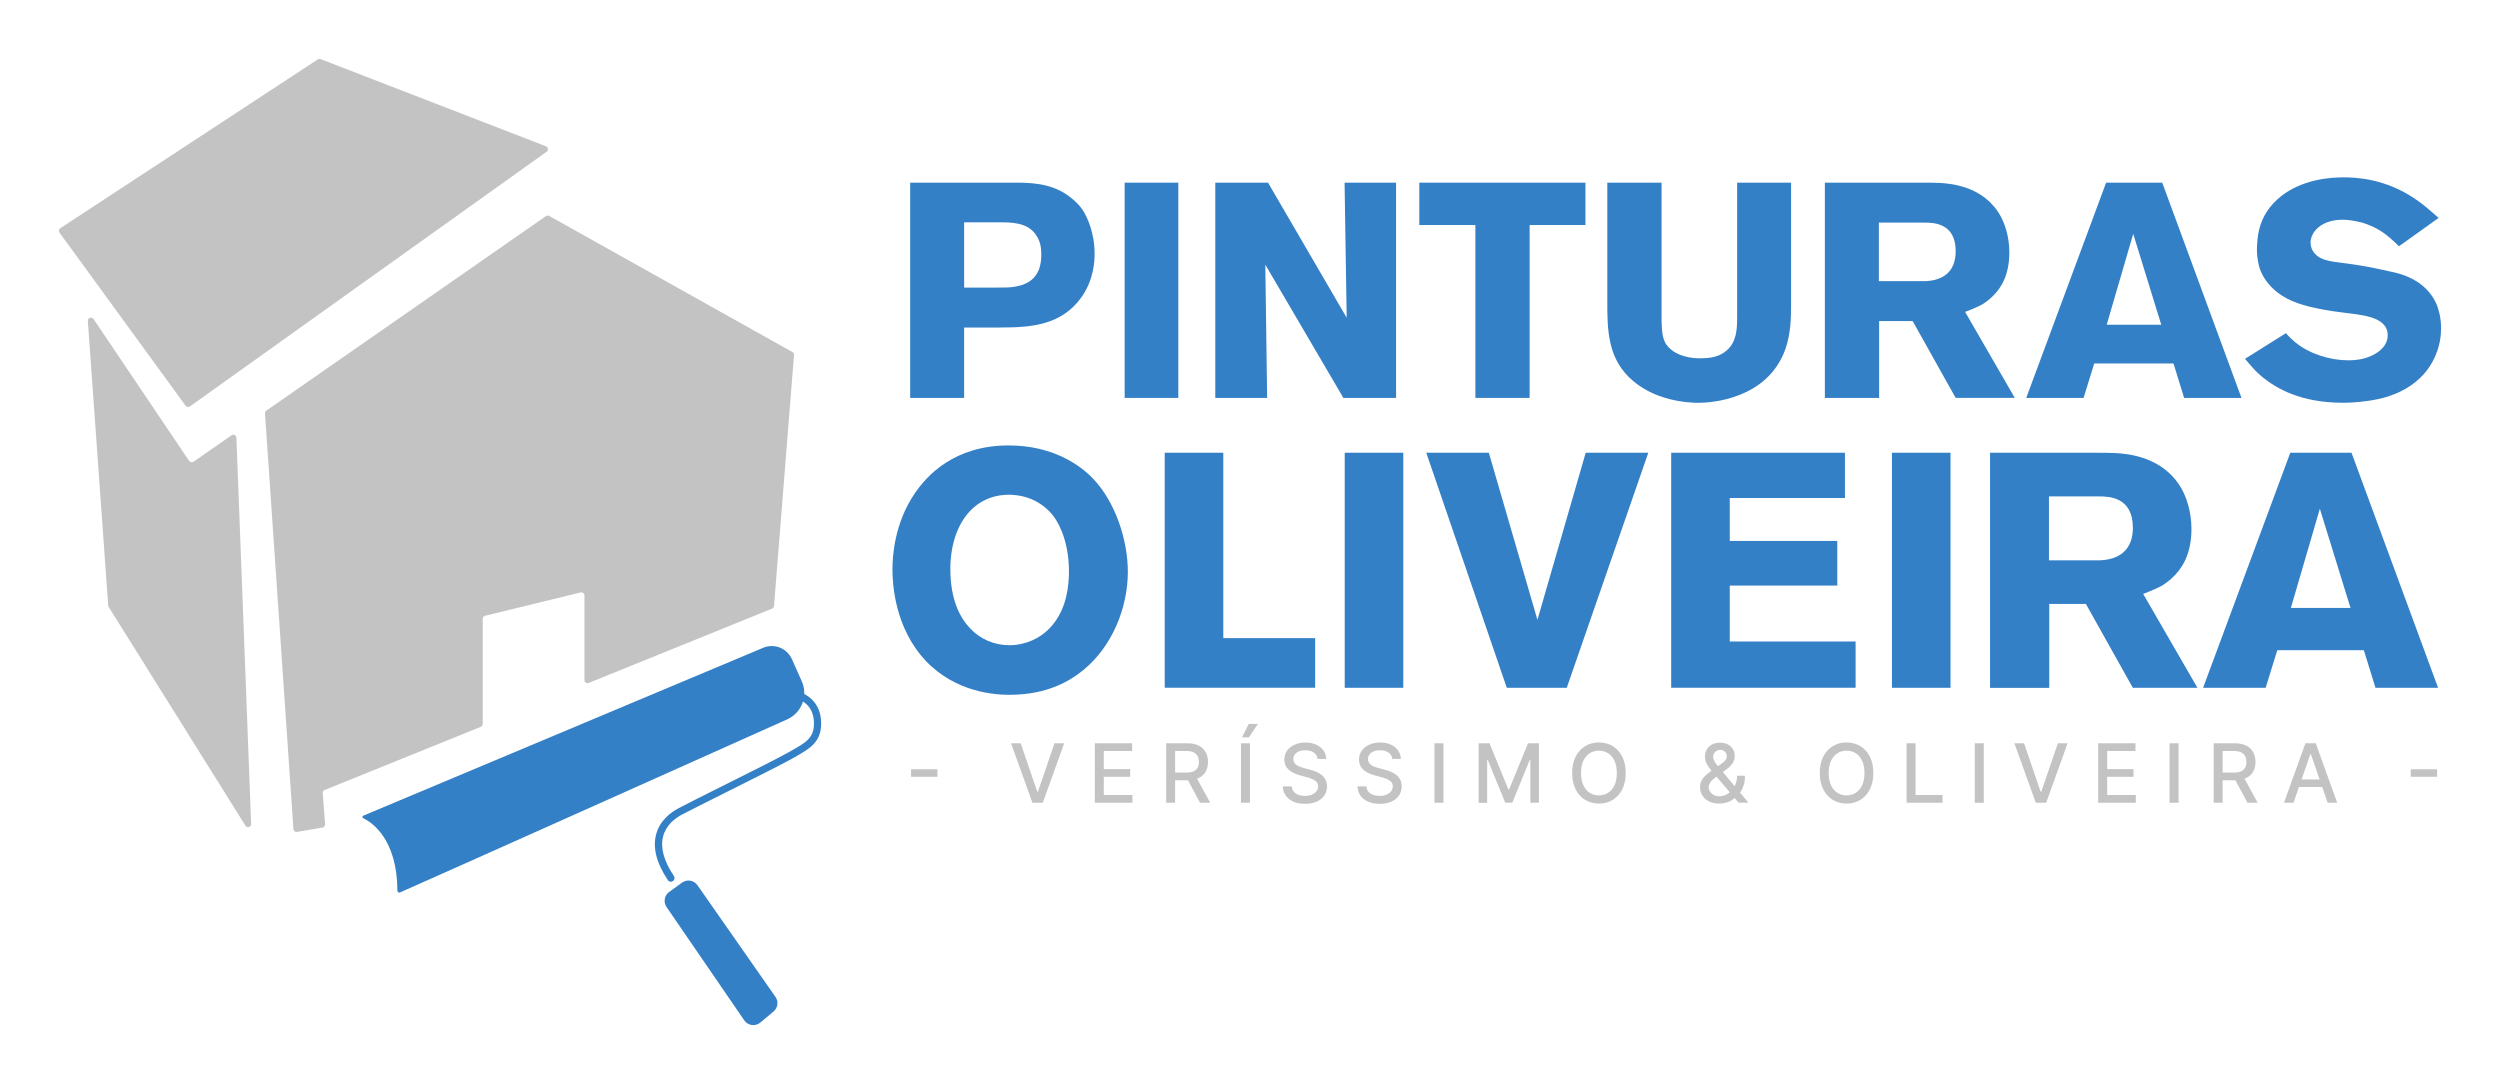 <?xml version="1.0" encoding="UTF-8"?>
<!-- Generator: Adobe Illustrator 27.0.0, SVG Export Plug-In . SVG Version: 6.00 Build 0)  -->
<svg xmlns="http://www.w3.org/2000/svg" xmlns:xlink="http://www.w3.org/1999/xlink" version="1.1" id="Layer_1" x="0px" y="0px" viewBox="0 0 509.16 220.78" style="enable-background:new 0 0 509.16 220.78;" xml:space="preserve">
<style type="text/css">
	.st0{fill:#C3C3C3;}
	.st1{fill:#3480C7;}
</style>
<g>
	<g>
		<g>
			<g>
				<path class="st0" d="M38.67,82.78l72.65-51.87c0.43-0.29,0.35-0.93-0.13-1.12L65.3,12.04c-0.18-0.07-0.38-0.05-0.55,0.04      L12.31,46.46c-0.32,0.19-0.41,0.62-0.19,0.92l25.68,35.25C38.01,82.9,38.39,82.97,38.67,82.78z"></path>
			</g>
			<g>
				<path class="st0" d="M47.16,88.65l-7.75,5.39c-0.29,0.2-0.69,0.13-0.89-0.17l-19.47-28.9c-0.36-0.54-1.21-0.25-1.16,0.4      l4.15,57.96c0.03,0.1,0.06,0.19,0.1,0.29l27.84,44.53c0.35,0.55,1.2,0.29,1.17-0.36l-3-78.64      C48.14,88.64,47.58,88.36,47.16,88.65z"></path>
			</g>
			<g>
				<path class="st0" d="M161.71,72.3c0.02-0.25-0.11-0.48-0.32-0.6l-49.53-27.72c-0.21-0.12-0.47-0.11-0.67,0.03L54.24,83.63      c-0.18,0.13-0.29,0.34-0.27,0.56l5.79,84.66c0.03,0.38,0.37,0.65,0.74,0.58l5.18-0.89c0.32-0.06,0.55-0.35,0.53-0.67l-0.48-6.34      c-0.02-0.28,0.14-0.53,0.4-0.64l31.78-12.86c0.24-0.1,0.4-0.33,0.4-0.59l0-21.41c0-0.29,0.2-0.55,0.48-0.62l19.45-4.75      c0.4-0.1,0.79,0.21,0.79,0.62l0,17.22c0,0.45,0.46,0.76,0.87,0.59l37.35-15.14c0.22-0.09,0.38-0.3,0.39-0.54L161.71,72.3z"></path>
			</g>
		</g>
		<g>
			<g>
				<g>
					<path class="st1" d="M136.63,179.58c-0.24,0-0.47-0.11-0.61-0.33c-2.28-3.4-3.1-6.5-2.42-9.2c0.71-2.85,2.87-4.52,4.56-5.42       c1.58-0.85,5.31-2.71,9.25-4.68c5.22-2.61,11.14-5.57,13.08-6.67l0.49-0.28c3.19-1.79,4.79-2.69,4.79-5.65       c0-2.87-1.49-4.67-4.44-5.36c-0.4-0.09-0.64-0.49-0.55-0.88c0.09-0.4,0.48-0.66,0.89-0.55c3.59,0.84,5.57,3.25,5.57,6.79       c0,3.82-2.32,5.13-5.54,6.94l-0.48,0.27c-1.97,1.11-7.91,4.08-13.14,6.7c-3.93,1.97-7.65,3.82-9.22,4.66       c-1.42,0.76-3.24,2.15-3.82,4.48c-0.57,2.29,0.17,4.98,2.21,8.02c0.23,0.34,0.14,0.8-0.2,1.02       C136.91,179.54,136.77,179.58,136.63,179.58z"></path>
				</g>
			</g>
			<g>
				<g>
					<path class="st1" d="M160.32,146.51c0,0-71.67,32.1-78.86,35.25c-0.25,0.11-0.52-0.09-0.52-0.36       c-0.06-10.52-5.17-13.9-6.96-14.76c-0.22-0.11-0.21-0.42,0.02-0.52l81.44-34.19c2.25-0.95,4.84,0.08,5.84,2.31l2.01,4.5       C164.62,141.7,163.29,145.18,160.32,146.51z"></path>
				</g>
			</g>
			<g>
				<g>
					<path class="st1" d="M157.54,206.01l-2.69,2.25c-1.01,0.84-2.52,0.64-3.27-0.45l-15.83-23.08c-0.68-0.99-0.45-2.35,0.52-3.06       l2.63-1.91c1.01-0.74,2.42-0.5,3.14,0.52l15.89,22.74C158.6,203.97,158.43,205.27,157.54,206.01z"></path>
				</g>
			</g>
		</g>
	</g>
	<g>
		<path class="st0" d="M190.92,156.67v1.53h-5.37v-1.53H190.92z"></path>
		<path class="st0" d="M207.88,151.38l3.37,9.86h0.14l3.37-9.86h1.98l-4.36,12.11h-2.11l-4.36-12.11H207.88z"></path>
		<path class="st0" d="M222.98,163.49v-12.11h7.59v1.57h-5.77v3.69h5.37v1.57h-5.37v3.71h5.84v1.57H222.98z"></path>
		<path class="st0" d="M237.51,163.49v-12.11h4.32c0.94,0,1.72,0.17,2.34,0.49c0.62,0.32,1.08,0.77,1.39,1.34    c0.31,0.57,0.46,1.23,0.46,1.97c0,0.74-0.15,1.39-0.46,1.95c-0.31,0.56-0.77,1-1.4,1.31c-0.62,0.31-1.4,0.47-2.34,0.47h-3.27    v-1.57h3.1c0.59,0,1.07-0.08,1.44-0.25c0.37-0.17,0.65-0.42,0.82-0.74c0.18-0.32,0.26-0.71,0.26-1.17c0-0.46-0.09-0.86-0.26-1.19    c-0.18-0.33-0.45-0.59-0.82-0.77c-0.37-0.18-0.86-0.27-1.46-0.27h-2.3v10.54H237.51z M243.49,158.03l2.99,5.46h-2.08l-2.93-5.46    H243.49z"></path>
		<path class="st0" d="M254.57,151.38v12.11h-1.83v-12.11H254.57z M252.94,150.17l1.39-2.73h1.86l-1.83,2.73H252.94z"></path>
		<path class="st0" d="M268.34,154.56c-0.06-0.56-0.32-0.99-0.78-1.3c-0.46-0.31-1.03-0.46-1.73-0.46c-0.5,0-0.93,0.08-1.29,0.23    c-0.36,0.16-0.64,0.37-0.84,0.64c-0.2,0.27-0.3,0.58-0.3,0.92c0,0.29,0.07,0.54,0.2,0.74c0.14,0.21,0.32,0.39,0.54,0.53    c0.22,0.14,0.46,0.25,0.72,0.35c0.25,0.09,0.5,0.17,0.74,0.23l1.18,0.31c0.39,0.09,0.78,0.22,1.19,0.39    c0.41,0.16,0.78,0.37,1.13,0.64c0.35,0.26,0.63,0.59,0.84,0.98c0.22,0.39,0.32,0.86,0.32,1.4c0,0.69-0.18,1.3-0.53,1.83    c-0.35,0.53-0.86,0.95-1.53,1.26c-0.67,0.31-1.48,0.46-2.42,0.46c-0.91,0-1.69-0.14-2.35-0.43c-0.66-0.29-1.18-0.7-1.56-1.23    c-0.37-0.53-0.58-1.16-0.62-1.89h1.83c0.03,0.44,0.18,0.8,0.43,1.09c0.25,0.29,0.57,0.51,0.96,0.64c0.39,0.14,0.82,0.21,1.29,0.21    c0.52,0,0.98-0.08,1.38-0.24c0.41-0.17,0.72-0.39,0.96-0.69c0.23-0.29,0.35-0.64,0.35-1.03c0-0.36-0.1-0.65-0.31-0.88    c-0.2-0.23-0.48-0.42-0.82-0.57c-0.34-0.15-0.74-0.28-1.17-0.4l-1.43-0.39c-0.97-0.26-1.74-0.65-2.3-1.17    c-0.56-0.51-0.85-1.19-0.85-2.03c0-0.7,0.19-1.31,0.57-1.83c0.38-0.52,0.89-0.92,1.54-1.21c0.65-0.29,1.38-0.44,2.19-0.44    c0.82,0,1.54,0.14,2.17,0.43c0.63,0.29,1.12,0.68,1.49,1.19c0.36,0.5,0.55,1.08,0.57,1.73H268.34z"></path>
		<path class="st0" d="M283.55,154.56c-0.06-0.56-0.32-0.99-0.78-1.3c-0.46-0.31-1.03-0.46-1.73-0.46c-0.5,0-0.93,0.08-1.29,0.23    c-0.36,0.16-0.64,0.37-0.84,0.64c-0.2,0.27-0.3,0.58-0.3,0.92c0,0.29,0.07,0.54,0.2,0.74c0.14,0.21,0.32,0.39,0.54,0.53    c0.22,0.14,0.46,0.25,0.72,0.35c0.25,0.09,0.5,0.17,0.74,0.23l1.18,0.31c0.39,0.09,0.78,0.22,1.19,0.39    c0.41,0.16,0.78,0.37,1.13,0.64c0.35,0.26,0.63,0.59,0.84,0.98c0.22,0.39,0.32,0.86,0.32,1.4c0,0.69-0.18,1.3-0.53,1.83    c-0.35,0.53-0.86,0.95-1.53,1.26c-0.67,0.31-1.48,0.46-2.42,0.46c-0.91,0-1.69-0.14-2.35-0.43c-0.66-0.29-1.18-0.7-1.56-1.23    c-0.37-0.53-0.58-1.16-0.62-1.89h1.83c0.03,0.44,0.18,0.8,0.43,1.09c0.25,0.29,0.57,0.51,0.96,0.64c0.39,0.14,0.82,0.21,1.29,0.21    c0.52,0,0.98-0.08,1.38-0.24c0.41-0.17,0.72-0.39,0.96-0.69c0.23-0.29,0.35-0.64,0.35-1.03c0-0.36-0.1-0.65-0.31-0.88    c-0.2-0.23-0.48-0.42-0.82-0.57c-0.34-0.15-0.74-0.28-1.17-0.4l-1.43-0.39c-0.97-0.26-1.74-0.65-2.3-1.17    c-0.56-0.51-0.85-1.19-0.85-2.03c0-0.7,0.19-1.31,0.57-1.83c0.38-0.52,0.89-0.92,1.54-1.21c0.65-0.29,1.38-0.44,2.19-0.44    c0.82,0,1.54,0.14,2.17,0.43c0.63,0.29,1.12,0.68,1.49,1.19c0.36,0.5,0.55,1.08,0.57,1.73H283.55z"></path>
		<path class="st0" d="M293.98,151.38v12.11h-1.83v-12.11H293.98z"></path>
		<path class="st0" d="M301.14,151.38h2.22l3.85,9.42h0.14l3.85-9.42h2.22v12.11h-1.74v-8.76h-0.11l-3.57,8.75h-1.44l-3.57-8.75    h-0.11v8.77h-1.74V151.38z"></path>
		<path class="st0" d="M331.1,157.44c0,1.29-0.24,2.4-0.71,3.33c-0.47,0.93-1.12,1.64-1.94,2.14c-0.82,0.5-1.75,0.75-2.8,0.75    c-1.05,0-1.98-0.25-2.81-0.75c-0.82-0.5-1.47-1.21-1.94-2.15c-0.47-0.93-0.71-2.04-0.71-3.33c0-1.29,0.24-2.4,0.71-3.33    c0.47-0.93,1.12-1.64,1.94-2.14c0.82-0.5,1.76-0.75,2.81-0.75c1.05,0,1.98,0.25,2.8,0.75c0.83,0.5,1.47,1.21,1.94,2.14    C330.86,155.03,331.1,156.14,331.1,157.44z M329.29,157.44c0-0.99-0.16-1.82-0.48-2.49c-0.32-0.68-0.75-1.19-1.3-1.54    c-0.55-0.35-1.17-0.53-1.87-0.53c-0.7,0-1.32,0.18-1.87,0.53c-0.55,0.35-0.98,0.86-1.3,1.54c-0.32,0.67-0.47,1.51-0.47,2.49    c0,0.98,0.16,1.82,0.47,2.49c0.32,0.67,0.75,1.19,1.3,1.54c0.55,0.35,1.17,0.52,1.87,0.52c0.69,0,1.32-0.18,1.87-0.52    c0.55-0.35,0.98-0.86,1.3-1.54C329.13,159.25,329.29,158.42,329.29,157.44z"></path>
		<path class="st0" d="M350.16,163.66c-0.81,0-1.51-0.15-2.1-0.44c-0.58-0.3-1.03-0.7-1.35-1.21c-0.32-0.51-0.47-1.09-0.47-1.74    c0-0.49,0.1-0.93,0.31-1.31c0.21-0.39,0.49-0.74,0.86-1.07c0.37-0.33,0.79-0.66,1.27-0.99l1.95-1.38    c0.33-0.22,0.59-0.45,0.77-0.69c0.19-0.24,0.28-0.54,0.28-0.9c0-0.29-0.12-0.56-0.37-0.82c-0.24-0.26-0.57-0.39-0.98-0.39    c-0.29,0-0.53,0.07-0.75,0.21c-0.21,0.14-0.38,0.31-0.5,0.53c-0.12,0.21-0.18,0.44-0.18,0.68c0,0.28,0.08,0.55,0.23,0.83    c0.15,0.28,0.35,0.57,0.59,0.87c0.24,0.3,0.49,0.61,0.76,0.92l5.62,6.72h-2l-4.65-5.47c-0.39-0.46-0.75-0.9-1.09-1.3    c-0.33-0.41-0.61-0.82-0.81-1.24c-0.21-0.42-0.31-0.88-0.31-1.36c0-0.56,0.13-1.05,0.38-1.48c0.25-0.43,0.61-0.77,1.07-1.01    c0.46-0.24,0.99-0.36,1.61-0.36c0.62,0,1.16,0.12,1.61,0.36c0.45,0.24,0.79,0.56,1.03,0.97c0.24,0.4,0.36,0.84,0.36,1.31    c0,0.57-0.14,1.08-0.43,1.52c-0.29,0.44-0.68,0.84-1.18,1.21l-2.43,1.79c-0.47,0.34-0.8,0.69-0.99,1.02    c-0.18,0.34-0.28,0.6-0.28,0.79c0,0.34,0.09,0.67,0.27,0.96c0.18,0.3,0.43,0.53,0.76,0.71c0.32,0.18,0.7,0.27,1.14,0.27    c0.45,0,0.89-0.1,1.31-0.29c0.43-0.2,0.82-0.48,1.17-0.85c0.35-0.36,0.63-0.8,0.83-1.32c0.2-0.51,0.31-1.09,0.31-1.72h1.6    c0,0.78-0.09,1.44-0.27,1.98c-0.18,0.54-0.39,0.98-0.64,1.31c-0.25,0.34-0.49,0.6-0.71,0.79c-0.07,0.07-0.14,0.13-0.2,0.19    c-0.07,0.07-0.13,0.13-0.2,0.19c-0.41,0.42-0.9,0.72-1.49,0.92C351.29,163.56,350.72,163.66,350.16,163.66z"></path>
		<path class="st0" d="M381.53,157.44c0,1.29-0.24,2.4-0.71,3.33c-0.47,0.93-1.12,1.64-1.94,2.14c-0.82,0.5-1.75,0.75-2.8,0.75    c-1.05,0-1.98-0.25-2.81-0.75c-0.82-0.5-1.47-1.21-1.94-2.15c-0.47-0.93-0.71-2.04-0.71-3.33c0-1.29,0.24-2.4,0.71-3.33    c0.47-0.93,1.12-1.64,1.94-2.14c0.82-0.5,1.76-0.75,2.81-0.75c1.05,0,1.98,0.25,2.8,0.75c0.83,0.5,1.47,1.21,1.94,2.14    C381.3,155.03,381.53,156.14,381.53,157.44z M379.73,157.44c0-0.99-0.16-1.82-0.48-2.49c-0.32-0.68-0.75-1.19-1.3-1.54    c-0.55-0.35-1.17-0.53-1.87-0.53c-0.7,0-1.32,0.18-1.87,0.53c-0.55,0.35-0.98,0.86-1.3,1.54c-0.32,0.67-0.47,1.51-0.47,2.49    c0,0.98,0.16,1.82,0.47,2.49c0.32,0.67,0.75,1.19,1.3,1.54c0.55,0.35,1.17,0.52,1.87,0.52c0.69,0,1.32-0.18,1.87-0.52    c0.55-0.35,0.98-0.86,1.3-1.54C379.56,159.25,379.73,158.42,379.73,157.44z"></path>
		<path class="st0" d="M388.3,163.49v-12.11h1.83v10.54h5.49v1.57H388.3z"></path>
		<path class="st0" d="M404.02,151.38v12.11h-1.83v-12.11H404.02z"></path>
		<path class="st0" d="M412.23,151.38l3.37,9.86h0.14l3.37-9.86h1.98l-4.36,12.11h-2.11l-4.36-12.11H412.23z"></path>
		<path class="st0" d="M427.33,163.49v-12.11h7.59v1.57h-5.77v3.69h5.37v1.57h-5.37v3.71h5.84v1.57H427.33z"></path>
		<path class="st0" d="M443.69,151.38v12.11h-1.83v-12.11H443.69z"></path>
		<path class="st0" d="M450.85,163.49v-12.11h4.32c0.94,0,1.72,0.17,2.34,0.49c0.62,0.32,1.08,0.77,1.39,1.34    c0.31,0.57,0.46,1.23,0.46,1.97c0,0.74-0.15,1.39-0.46,1.95c-0.31,0.56-0.77,1-1.4,1.31c-0.62,0.31-1.4,0.47-2.34,0.47h-3.27    v-1.57h3.1c0.59,0,1.07-0.08,1.44-0.25c0.37-0.17,0.65-0.42,0.82-0.74c0.18-0.32,0.26-0.71,0.26-1.17c0-0.46-0.09-0.86-0.26-1.19    c-0.18-0.33-0.45-0.59-0.82-0.77c-0.37-0.18-0.86-0.27-1.46-0.27h-2.3v10.54H450.85z M456.82,158.03l2.99,5.46h-2.08l-2.93-5.46    H456.82z"></path>
		<path class="st0" d="M467.11,163.49h-1.94l4.36-12.11h2.11l4.36,12.11h-1.94l-3.42-9.91h-0.1L467.11,163.49z M467.43,158.75h6.29    v1.54h-6.29V158.75z"></path>
		<path class="st0" d="M496.35,156.67v1.53h-5.37v-1.53H496.35z"></path>
	</g>
	<g>
		<path class="st1" d="M220.33,60.43c-4.1,5.83-10.31,6.27-16.64,6.27h-7.33v14.34h-10.99V37.2h21.73c4.16,0,8.07,0.49,11.42,3.41    c0.44,0.38,1.24,1.06,1.99,2.17c0.93,1.43,2.42,4.6,2.42,8.94C222.94,53.16,222.75,56.95,220.33,60.43z M210.89,47.7    c-1.74-2.42-4.91-2.42-7.52-2.42h-7.01v13.29h6.64c1.93,0,2.73,0,3.73-0.19c3.85-0.62,5.4-2.98,5.34-6.71    C212.07,49.56,211.45,48.51,210.89,47.7z"></path>
		<path class="st1" d="M229.05,81.04V37.2h10.93v43.84H229.05z"></path>
		<path class="st1" d="M273.6,81.04l-15.9-27.13l0.37,27.13h-10.56V37.2h10.74l16.02,27.51l-0.43-27.51h10.49v43.84H273.6z"></path>
		<path class="st1" d="M311.53,45.83v35.21h-11.05V45.83h-11.42V37.2h33.84v8.63H311.53z"></path>
		<path class="st1" d="M363.62,71.11c-3.66,10.24-15.21,10.93-17.7,10.93c-1.92,0-9.25-0.31-14.22-5.28    c-4.22-4.22-4.35-9.63-4.35-15.09V37.2h11.05v27.32c0,3.91,0.31,5.4,2.05,6.77c2.17,1.68,5.09,1.68,5.83,1.68    c2.05,0,3.85-0.25,5.4-1.61c2.05-1.8,2.11-4.41,2.11-6.89V37.2h10.99v24.46C364.8,64.9,364.68,68.06,363.62,71.11z"></path>
		<path class="st1" d="M398.3,81.04l-8.76-15.65h-6.83v15.65h-11.05V37.2h19.75c1.24,0,2.48,0,3.72,0.06    c1.99,0.13,8.94,0.56,12.36,6.83c0.62,1.18,1.74,3.72,1.74,7.33c0,4.9-1.92,7.51-3.42,8.94c-0.62,0.62-1.37,1.18-2.05,1.61    c-0.8,0.44-1.74,0.87-3.54,1.55l10.12,17.51H398.3z M391.97,45.34h-9.31v11.92h9.06c0.44,0,1.68,0,2.92-0.44    c3.54-1.18,3.66-4.53,3.66-5.65C398.3,45.46,393.89,45.34,391.97,45.34z"></path>
		<path class="st1" d="M444.83,81.04l-2.17-7.02h-16.14l-2.17,7.02h-11.68l16.27-43.84h11.43l16.14,43.84H444.83z M434.46,47.63    l-5.4,18.5h11.11L434.46,47.63z"></path>
		<path class="st1" d="M495.43,73.65c-3.79,6.89-11.67,7.82-13.79,8.07c-1.43,0.19-2.92,0.31-4.41,0.31c-8.7,0-13.6-2.92-16.52-5.28    c-1.18-0.99-1.74-1.61-3.48-3.67l8.32-5.22c0.19,0.19,1.06,1.18,1.93,1.86c2.85,2.36,7.08,3.66,10.74,3.66    c0.49,0,1.99,0,3.41-0.43c0.31-0.06,4.66-1.31,4.66-4.66c0-4.04-5.84-4.16-9.75-4.72c-2.05-0.25-4.16-0.62-6.21-1.12    c-3.17-0.8-6.08-1.99-8.26-4.59c-0.44-0.5-1.31-1.61-1.86-3.23c-0.19-0.62-0.56-2.05-0.56-3.85c0-0.37,0.06-1.8,0.25-3.04    c0.49-2.79,1.67-5.03,3.79-7.02c2.17-2.05,6.46-4.6,13.66-4.6c2.67,0,8.51,0.31,14.47,4.35c1.49,0.99,2.36,1.74,4.84,3.91    l-8.07,5.77c-2.42-2.36-4.1-3.72-7.39-4.78c-0.56-0.12-2.24-0.62-4.1-0.62c-4.47,0-6.52,2.61-6.52,4.66c0,1.18,0.62,1.99,0.93,2.3    c1.49,1.61,3.91,1.55,8.01,2.17c2.49,0.37,4.9,0.87,7.33,1.43c1.55,0.31,7.2,1.43,9.44,6.77c0.31,0.81,0.87,2.49,0.87,4.72    C497.16,68.06,497.04,70.67,495.43,73.65z"></path>
		<path class="st1" d="M220.61,136.49c-2.58,2.1-7.19,5.02-15.05,5.02c-2.92,0-10.85-0.48-16.95-6.85    c-6.44-6.78-6.85-15.86-6.85-18.71c0-2.51,0.34-9.29,4.54-15.46c2.44-3.59,8-9.77,19.12-9.77c9.09,0,14.58,4.07,17.09,6.65    c4.61,4.75,7.19,12.54,7.19,19.12C229.69,123.81,226.51,131.67,220.61,136.49z M214.64,105.23c-0.61-0.81-2.04-2.51-4.61-3.59    c-2.03-0.81-3.79-0.88-4.61-0.88c-2.64,0-4.47,0.88-5.36,1.36c-4.81,2.71-6.51,8.61-6.51,13.69c0,6.51,2.04,10.03,4,12.14    c2.1,2.24,4.95,3.46,8.07,3.46c1.56,0,5.29-0.41,8.27-3.59c2.71-2.91,3.66-6.71,3.8-10.51    C217.9,111.27,216.06,107.2,214.64,105.23z"></path>
		<path class="st1" d="M237.21,140.08V92.21h11.93v37.76h18.71v10.1H237.21z"></path>
		<path class="st1" d="M273.87,140.08V92.21h11.93v47.87H273.87z"></path>
		<path class="st1" d="M319.09,140.08h-12.21l-16.4-47.87h12.74l9.9,34.03l9.83-34.03h12.75L319.09,140.08z"></path>
		<path class="st1" d="M340.36,140.08V92.21h35.39v9.22h-23.46v8.74h21.9v9.09h-21.9v11.39h25.63v9.42H340.36z"></path>
		<path class="st1" d="M385.32,140.08V92.21h11.93v47.87H385.32z"></path>
		<path class="st1" d="M434.38,140.08L424.82,123h-7.46v17.09H405.3V92.21h21.56c1.36,0,2.71,0,4.07,0.07    c2.17,0.13,9.76,0.61,13.49,7.46c0.68,1.29,1.9,4.07,1.9,8c0,5.36-2.1,8.2-3.73,9.76c-0.68,0.68-1.49,1.29-2.24,1.76    c-0.88,0.47-1.9,0.95-3.86,1.7l11.05,19.12H434.38z M427.47,101.1H417.3v13.02h9.9c0.47,0,1.83,0,3.19-0.47    c3.86-1.29,4-4.95,4-6.17C434.38,101.23,429.57,101.1,427.47,101.1z"></path>
		<path class="st1" d="M483.8,140.08l-2.37-7.66h-17.63l-2.37,7.66h-12.74l17.76-47.87h12.47l17.63,47.87H483.8z M472.47,103.61    l-5.9,20.2h12.14L472.47,103.61z"></path>
	</g>
</g>
</svg>
